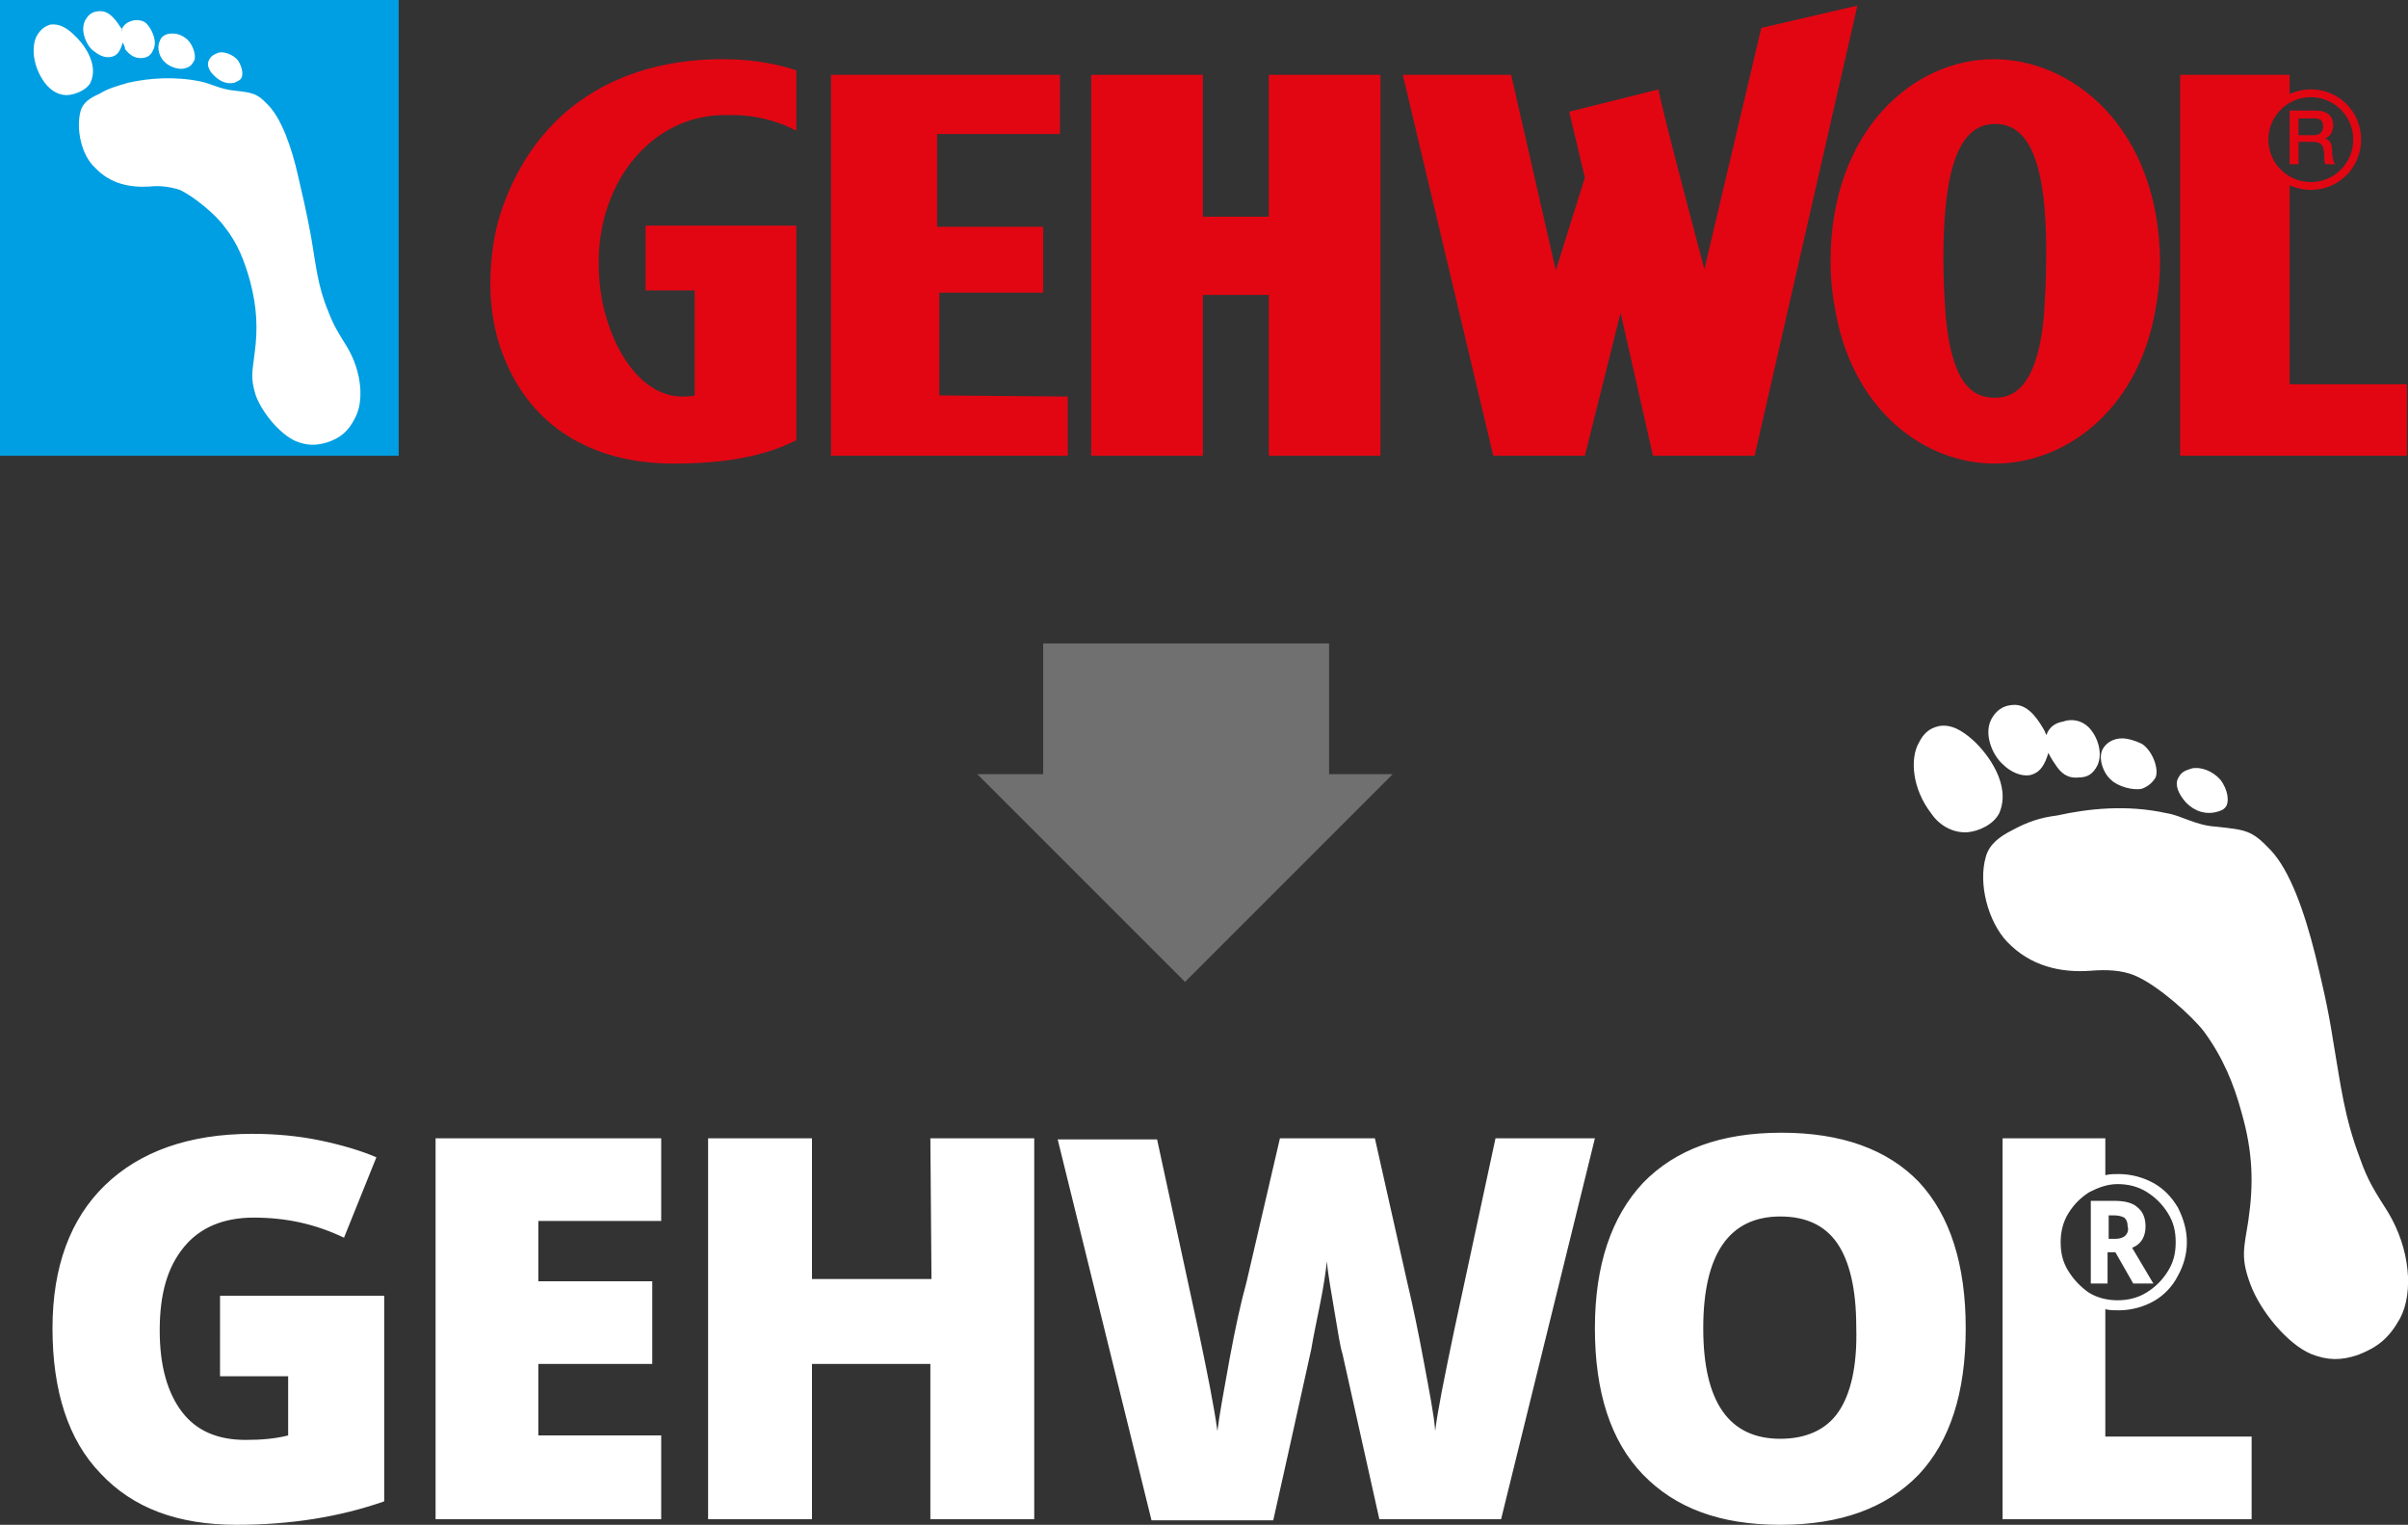 <?xml version="1.0" encoding="utf-8"?>
<!-- Generator: Adobe Illustrator 28.1.0, SVG Export Plug-In . SVG Version: 6.00 Build 0)  -->
<svg version="1.1" id="Ebene_1" xmlns="http://www.w3.org/2000/svg" xmlns:xlink="http://www.w3.org/1999/xlink" x="0px" y="0px"
	 viewBox="0 0 215.6 136.5" style="enable-background:new 0 0 215.6 136.5;" xml:space="preserve">
<rect x="0" y="0" width="215.6" height="136.5" fill="#333333" stroke="none"/>
<style type="text/css">
	.st0{fill:#E20613;}
	.st1{fill:#009EE2;}
	.st2{fill:#FFFFFF;}
	.st3{fill-rule:evenodd;clip-rule:evenodd;fill:#FFFFFF;}
	.st4{fill-rule:evenodd;clip-rule:evenodd;fill:#E20613;}
	.st5{opacity:0.3;fill:#FFFFFF;enable-background:new    ;}
</style>
<g>
	<polygon class="st0" points="107.7,40.8 97.7,40.8 97.7,6.7 107.7,6.7 107.7,19.4 113.6,19.4 113.6,6.7 123.6,6.7 123.6,40.8 
		113.6,40.8 113.6,26.4 107.7,26.4 	"/>
	<polygon class="st0" points="74.4,6.7 94.9,6.7 94.9,12 83.9,12 83.9,20.3 93.4,20.3 93.4,26.2 84.1,26.2 84.1,35.4 95.6,35.5 
		95.6,40.8 74.4,40.8 	"/>
	<path class="st0" d="M166.3,0.5l-9.2,40.3H148L145.1,28l-3.2,12.8h-8.2l-8.1-34.1h9.7l4,17.5l2.6-8.3l-1.4-5.9l8-2
		c0,0.7,4.1,16.1,4.1,16.1l5.1-21.6L166.3,0.5L166.3,0.5z"/>
	<path class="st0" d="M205,34.4h10.5v6.4h-20.3V6.7h9.8v2.1c-1.3,0.7-2.2,2.1-2.2,3.7s0.9,3,2.2,3.7V34.4L205,34.4z"/>
	<path class="st0" d="M206.9,17c-2.5,0-4.5-2-4.5-4.5s2-4.5,4.5-4.5s4.5,2,4.5,4.5S209.4,17,206.9,17z M206.9,8.7
		c-2.1,0-3.8,1.7-3.8,3.8s1.7,3.8,3.8,3.8s3.8-1.7,3.8-3.8S209,8.7,206.9,8.7z"/>
	<path class="st0" d="M205,9.9h2.3c1.1,0,1.6,0.5,1.6,1.3c0,0.9-0.6,1.2-0.8,1.2l0,0c0.3,0,0.7,0.3,0.7,1c0,0.6,0.1,1.1,0.3,1.3
		h-0.9c-0.1-0.2-0.1-0.5-0.1-0.7c0-0.9-0.2-1.3-1-1.3h-1.3v2H205V9.9L205,9.9z M205.8,12.1h1.4c0.5,0,0.8-0.3,0.8-0.8
		c0-0.6-0.4-0.7-0.8-0.7h-1.4V12.1L205.8,12.1z"/>
	<path class="st0" d="M45.4,17.5C48.8,9.2,56,5.3,64.7,5.3c2.3,0,4.5,0.3,6.6,1v5.4c-1.7-0.9-3.7-1.4-5.7-1.4c-0.2,0-0.4,0-0.7,0
		l0,0c-6.5,0-11.3,5.9-11.3,13.2c0,2,0.3,3.9,0.9,5.6c1.3,3.8,3.7,6.4,6.6,6.4c0.4,0,0.7,0,1.1-0.1V26h-4.4v-5.8h13.5v19.2
		c-2.9,1.5-6.6,2.1-11,2.1c-7.6,0-12.7-3.6-15-9.1c-1.2-2.7-1.6-5.8-1.3-9.1C44.2,21.3,44.5,19.7,45.4,17.5L45.4,17.5z"/>
	<polygon class="st1" points="0,0 35.7,0 35.7,40.8 0,40.8 	"/>
	<path class="st2" d="M3.3,3.2C2.8,4.1,2.9,5.9,4,7.4c0.6,0.8,1.4,1.2,2.2,1.1C6.9,8.4,7.8,8,8.1,7.4c0.8-1.7-0.7-3.6-1.5-4.3
		C6,2.5,5.3,2.1,4.5,2.2C3.9,2.4,3.6,2.7,3.3,3.2L3.3,3.2z"/>
	<path class="st2" d="M18.7,5.4c-0.2,0.4,0,0.9,0.4,1.3c0.4,0.4,1,0.9,1.9,0.7c0.2-0.1,0.5-0.2,0.6-0.4c0.2-0.3,0.1-1-0.3-1.6
		c-0.4-0.5-1.2-0.8-1.7-0.7C19.1,4.9,18.9,5,18.7,5.4L18.7,5.4z"/>
	<path class="st2" d="M8.9,8.4C8,8.8,7.4,9.2,7.2,10c-0.4,1.6,0.1,3.9,1.3,5c1.4,1.5,3.2,1.8,4.9,1.7c0.8-0.1,1.8,0,2.7,0.3
		c1.3,0.6,3.3,2.3,4,3.3c1.2,1.5,1.8,3.1,2.3,4.9c0.6,2.3,0.7,4.2,0.4,6.4c-0.2,1.7-0.4,2.2,0.1,3.8c0.6,1.6,2.2,3.5,3.6,4.1
		c1,0.4,1.8,0.4,2.8,0.1c1.2-0.4,1.9-1,2.5-2.2c0.8-1.5,0.6-4.1-0.7-6.3c-0.8-1.3-1.2-1.9-1.7-3.2c-1-2.4-1.1-4.2-1.6-7
		c-0.4-2.1-0.7-3.4-1.1-5.1c-0.6-2.7-1.5-5.1-2.6-6.3s-1.5-1.2-3.2-1.4c-1.1-0.1-2-0.6-2.9-0.8c-2.4-0.5-4.7-0.3-6.5,0.1
		C10.5,7.7,9.7,7.9,8.9,8.4L8.9,8.4z"/>
	<path class="st2" d="M15.4,3c0.4,0,0.8,0.1,1.2,0.4c0.6,0.4,1,1.5,0.8,2C17.2,5.8,17,6,16.6,6.1c-0.5,0.2-1.4-0.1-1.8-0.5
		c-0.5-0.4-0.8-1.3-0.5-1.9C14.4,3.3,14.8,3,15.4,3L15.4,3z"/>
	<path class="st3" d="M10.9,2.6c0.2-0.4,0.5-0.6,0.8-0.7c0.5-0.2,1.2-0.1,1.5,0.3c0.5,0.6,0.9,1.6,0.5,2.3c-0.2,0.5-0.6,0.7-1.1,0.7
		c-0.6,0-1-0.3-1.4-0.8c0-0.2-0.2-0.6-0.2-0.6C10.8,4.4,10.6,5,9.9,5.1C9.3,5.2,8.8,4.9,8.3,4.5C7.7,4,7.1,2.6,7.7,1.7
		C8,1.2,8.4,1,9,1C9.9,1,10.5,2,10.9,2.6c-0.1,0.1,0,0.2,0,0.2v0.1V2.8C10.9,2.7,10.9,2.6,10.9,2.6L10.9,2.6z"/>
	<path class="st4" d="M178.5,5.3c-7.2,0-14.6,6.4-14.6,18.1c0,1.7,0.2,3.3,0.5,4.8c1.7,8.7,8,13.3,14.2,13.3s12.6-4.6,14.3-13.3
		c0.3-1.5,0.5-3.1,0.5-4.8C193.3,11.6,185.7,5.3,178.5,5.3z M178.7,35.6h-0.2c-2.8,0-3.9-3-4.3-7.4c-0.1-1.5-0.2-3.1-0.2-4.9
		c0-6.8,0.9-12.3,4.7-12.2c3.7,0,4.6,5.5,4.5,12.3c0,1.7-0.1,3.4-0.2,4.9C182.6,32.6,181.4,35.6,178.7,35.6z"/>
</g>
<g>
	<path id="GEHWOL__x28_R_x29_" class="st3" d="M159.5,101.4c-5.4,0-9.5,1.5-12.4,4.5c-2.8,3-4.3,7.3-4.3,13s1.4,10.1,4.3,13.1
		s6.9,4.5,12.3,4.5c5.4,0,9.5-1.5,12.4-4.5c2.8-3,4.2-7.3,4.2-13.1c0-5.7-1.4-10.1-4.2-13.1C169,102.9,164.9,101.4,159.5,101.4z
		 M164.6,126.4c-1.1,1.6-2.9,2.4-5.2,2.4c-4.6,0-6.9-3.3-6.9-9.9s2.3-10,6.9-10c2.3,0,4,0.8,5.1,2.4s1.7,4.1,1.7,7.5
		C166.3,122.3,165.7,124.8,164.6,126.4z M133.9,101.9h8.9l-8.4,34.1h-10.9l-3.3-14.8c-0.2-0.6-0.4-1.9-0.7-3.7
		c-0.3-1.8-0.6-3.4-0.7-4.6c-0.1,1-0.3,2.3-0.6,3.8c-0.3,1.5-0.6,2.9-0.8,4.1c-0.3,1.3-1.4,6.4-3.4,15.3h-10.9L94.7,102h8.9
		l3.7,17.1c0.8,3.8,1.4,6.8,1.7,9c0.2-1.6,0.6-3.7,1.1-6.5c0.5-2.7,1-5,1.5-6.8l3-12.9h8.5l2.9,12.9c0.5,2.1,1,4.5,1.5,7.2
		s0.9,4.7,1,6.1c0.2-1.7,0.8-4.7,1.7-9L133.9,101.9z M83.3,101.9h9.3V136h-9.3v-13.9H72.7V136h-9.3v-34.1h9.3v12.6h10.7L83.3,101.9
		L83.3,101.9z M192.8,114.9l-1.9-3.2c0.8-0.3,1.2-1,1.2-1.9c0-0.7-0.2-1.3-0.7-1.7c-0.4-0.4-1.1-0.6-2.1-0.6h-2.1v7.4h1.5v-2.8h0.7
		l1.6,2.8C191.1,114.9,192.8,114.9,192.8,114.9z M190.3,110.6c-0.2,0.2-0.5,0.3-0.9,0.3h-0.6v-2.1h0.5c0.4,0,0.7,0.1,0.9,0.2
		c0.2,0.2,0.3,0.4,0.3,0.8C190.6,110.1,190.5,110.4,190.3,110.6z M19.7,116h14.7v18.4c-4,1.4-8.4,2.1-13.2,2.1
		c-5.3,0-9.3-1.5-12.2-4.6c-2.9-3-4.3-7.4-4.3-13c0-5.5,1.6-9.8,4.7-12.8s7.5-4.6,13.2-4.6c2.1,0,4.2,0.2,6.1,0.6
		c1.9,0.4,3.6,0.9,5,1.5l-2.9,7.2c-2.5-1.2-5.1-1.8-8.1-1.8c-2.7,0-4.8,0.9-6.2,2.6c-1.5,1.8-2.2,4.2-2.2,7.5c0,3.2,0.7,5.6,2,7.3
		s3.2,2.5,5.7,2.5c1.4,0,2.6-0.1,3.8-0.4v-5.3h-6.1C19.7,123.2,19.7,116,19.7,116z M188.5,117.2c0.4,0.1,0.8,0.1,1.2,0.1
		c1.1,0,2.2-0.3,3.1-0.8s1.7-1.3,2.2-2.3c0.5-0.9,0.8-1.9,0.8-3s-0.3-2.1-0.8-3.1c-0.6-1-1.3-1.7-2.2-2.2s-2-0.8-3.1-0.8
		c-0.4,0-0.8,0-1.2,0.1v-3.3h-9.2V136h22.3v-7.4h-13.1V117.2z M185.2,113.8c-0.5-0.8-0.7-1.6-0.7-2.6c0-0.9,0.2-1.8,0.7-2.6
		c0.5-0.8,1.1-1.4,1.9-1.9c0.8-0.4,1.6-0.7,2.5-0.7s1.8,0.2,2.6,0.7s1.4,1.1,1.9,1.9s0.7,1.6,0.7,2.6s-0.2,1.8-0.7,2.6
		c-0.5,0.8-1.1,1.4-1.9,1.9c-0.8,0.5-1.7,0.7-2.6,0.7c-0.9,0-1.8-0.2-2.6-0.7C186.3,115.2,185.7,114.6,185.2,113.8z M39,101.9h20.2
		v7.4h-11v5.4h10.2v7.4H48.2v6.4h11v7.5H39V101.9z"/>
	<path id="FUSS" class="st2" d="M171.8,66.5c0.4-0.8,0.9-1.3,1.8-1.5c1.1-0.2,2.1,0.4,3.1,1.3c1.3,1.2,3.4,4,2.3,6.5
		c-0.5,1-1.8,1.6-2.8,1.7c-1.2,0.1-2.5-0.5-3.3-1.7C171.2,70.6,171,67.9,171.8,66.5L171.8,66.5z M195,69.7c-0.3,0.6,0.1,1.4,0.6,2
		s1.5,1.3,2.8,1c0.4-0.1,0.7-0.2,0.9-0.5c0.3-0.4,0.2-1.5-0.5-2.4c-0.7-0.8-1.8-1.2-2.6-1C195.6,69,195.3,69.1,195,69.7L195,69.7z
		 M180.2,74.3c-1.2,0.6-2.1,1.3-2.4,2.4c-0.7,2.4,0.2,5.8,1.9,7.6c2.1,2.2,4.8,2.8,7.5,2.6c1.3-0.1,2.8-0.1,4.1,0.5
		c2,0.9,4.9,3.5,6,4.9c1.7,2.3,2.7,4.7,3.4,7.3c1,3.5,1.1,6.3,0.6,9.7c-0.4,2.5-0.7,3.3,0.2,5.7c0.9,2.4,3.3,5.3,5.4,6.2
		c1.5,0.6,2.7,0.6,4.2,0.1c1.8-0.7,2.8-1.5,3.8-3.3c1.2-2.3,0.9-6.2-1.1-9.5c-1.2-1.9-1.8-2.8-2.5-4.8c-1.4-3.7-1.7-6.4-2.4-10.5
		c-0.5-3.2-1-5.2-1.6-7.7c-1-4-2.3-7.6-4-9.4s-2.2-1.8-4.9-2.1c-1.8-0.1-3.1-1-4.4-1.2c-3.6-0.8-7.1-0.4-9.8,0.2
		C182.6,73.2,181.5,73.6,180.2,74.3L180.2,74.3z M190,66.1c-0.8,0-1.4,0.4-1.7,0.9c-0.5,0.8,0,2.2,0.7,2.8c0.6,0.6,2,1,2.8,0.8
		c0.5-0.2,0.9-0.5,1.2-1c0.3-0.7-0.2-2.3-1.2-3C191.2,66.3,190.5,66.1,190,66.1L190,66.1z M183.3,65.6c0,0,0,0.1-0.1,0.2
		c0,0.1,0,0.2,0,0.2s0-0.1,0-0.2s-0.1-0.2-0.1-0.3c-0.5-0.9-1.4-2.4-2.7-2.4c-0.8,0-1.5,0.3-2,1.1c-0.9,1.4,0,3.4,0.9,4.2
		c0.7,0.7,1.6,1.1,2.4,1c1-0.2,1.4-1,1.7-2c0,0,0.3,0.6,0.6,1c0.5,0.8,1.1,1.3,2.1,1.2c0.8,0,1.3-0.3,1.7-1.1c0.5-1.1,0-2.6-0.8-3.4
		c-0.6-0.6-1.5-0.8-2.3-0.5C184.1,64.7,183.6,65,183.3,65.6L183.3,65.6z"/>
</g>
<polygon class="st5" points="119,69.3 119,57.6 93.4,57.6 93.4,69.3 87.5,69.3 106.1,87.9 124.7,69.3 "/>
</svg>

